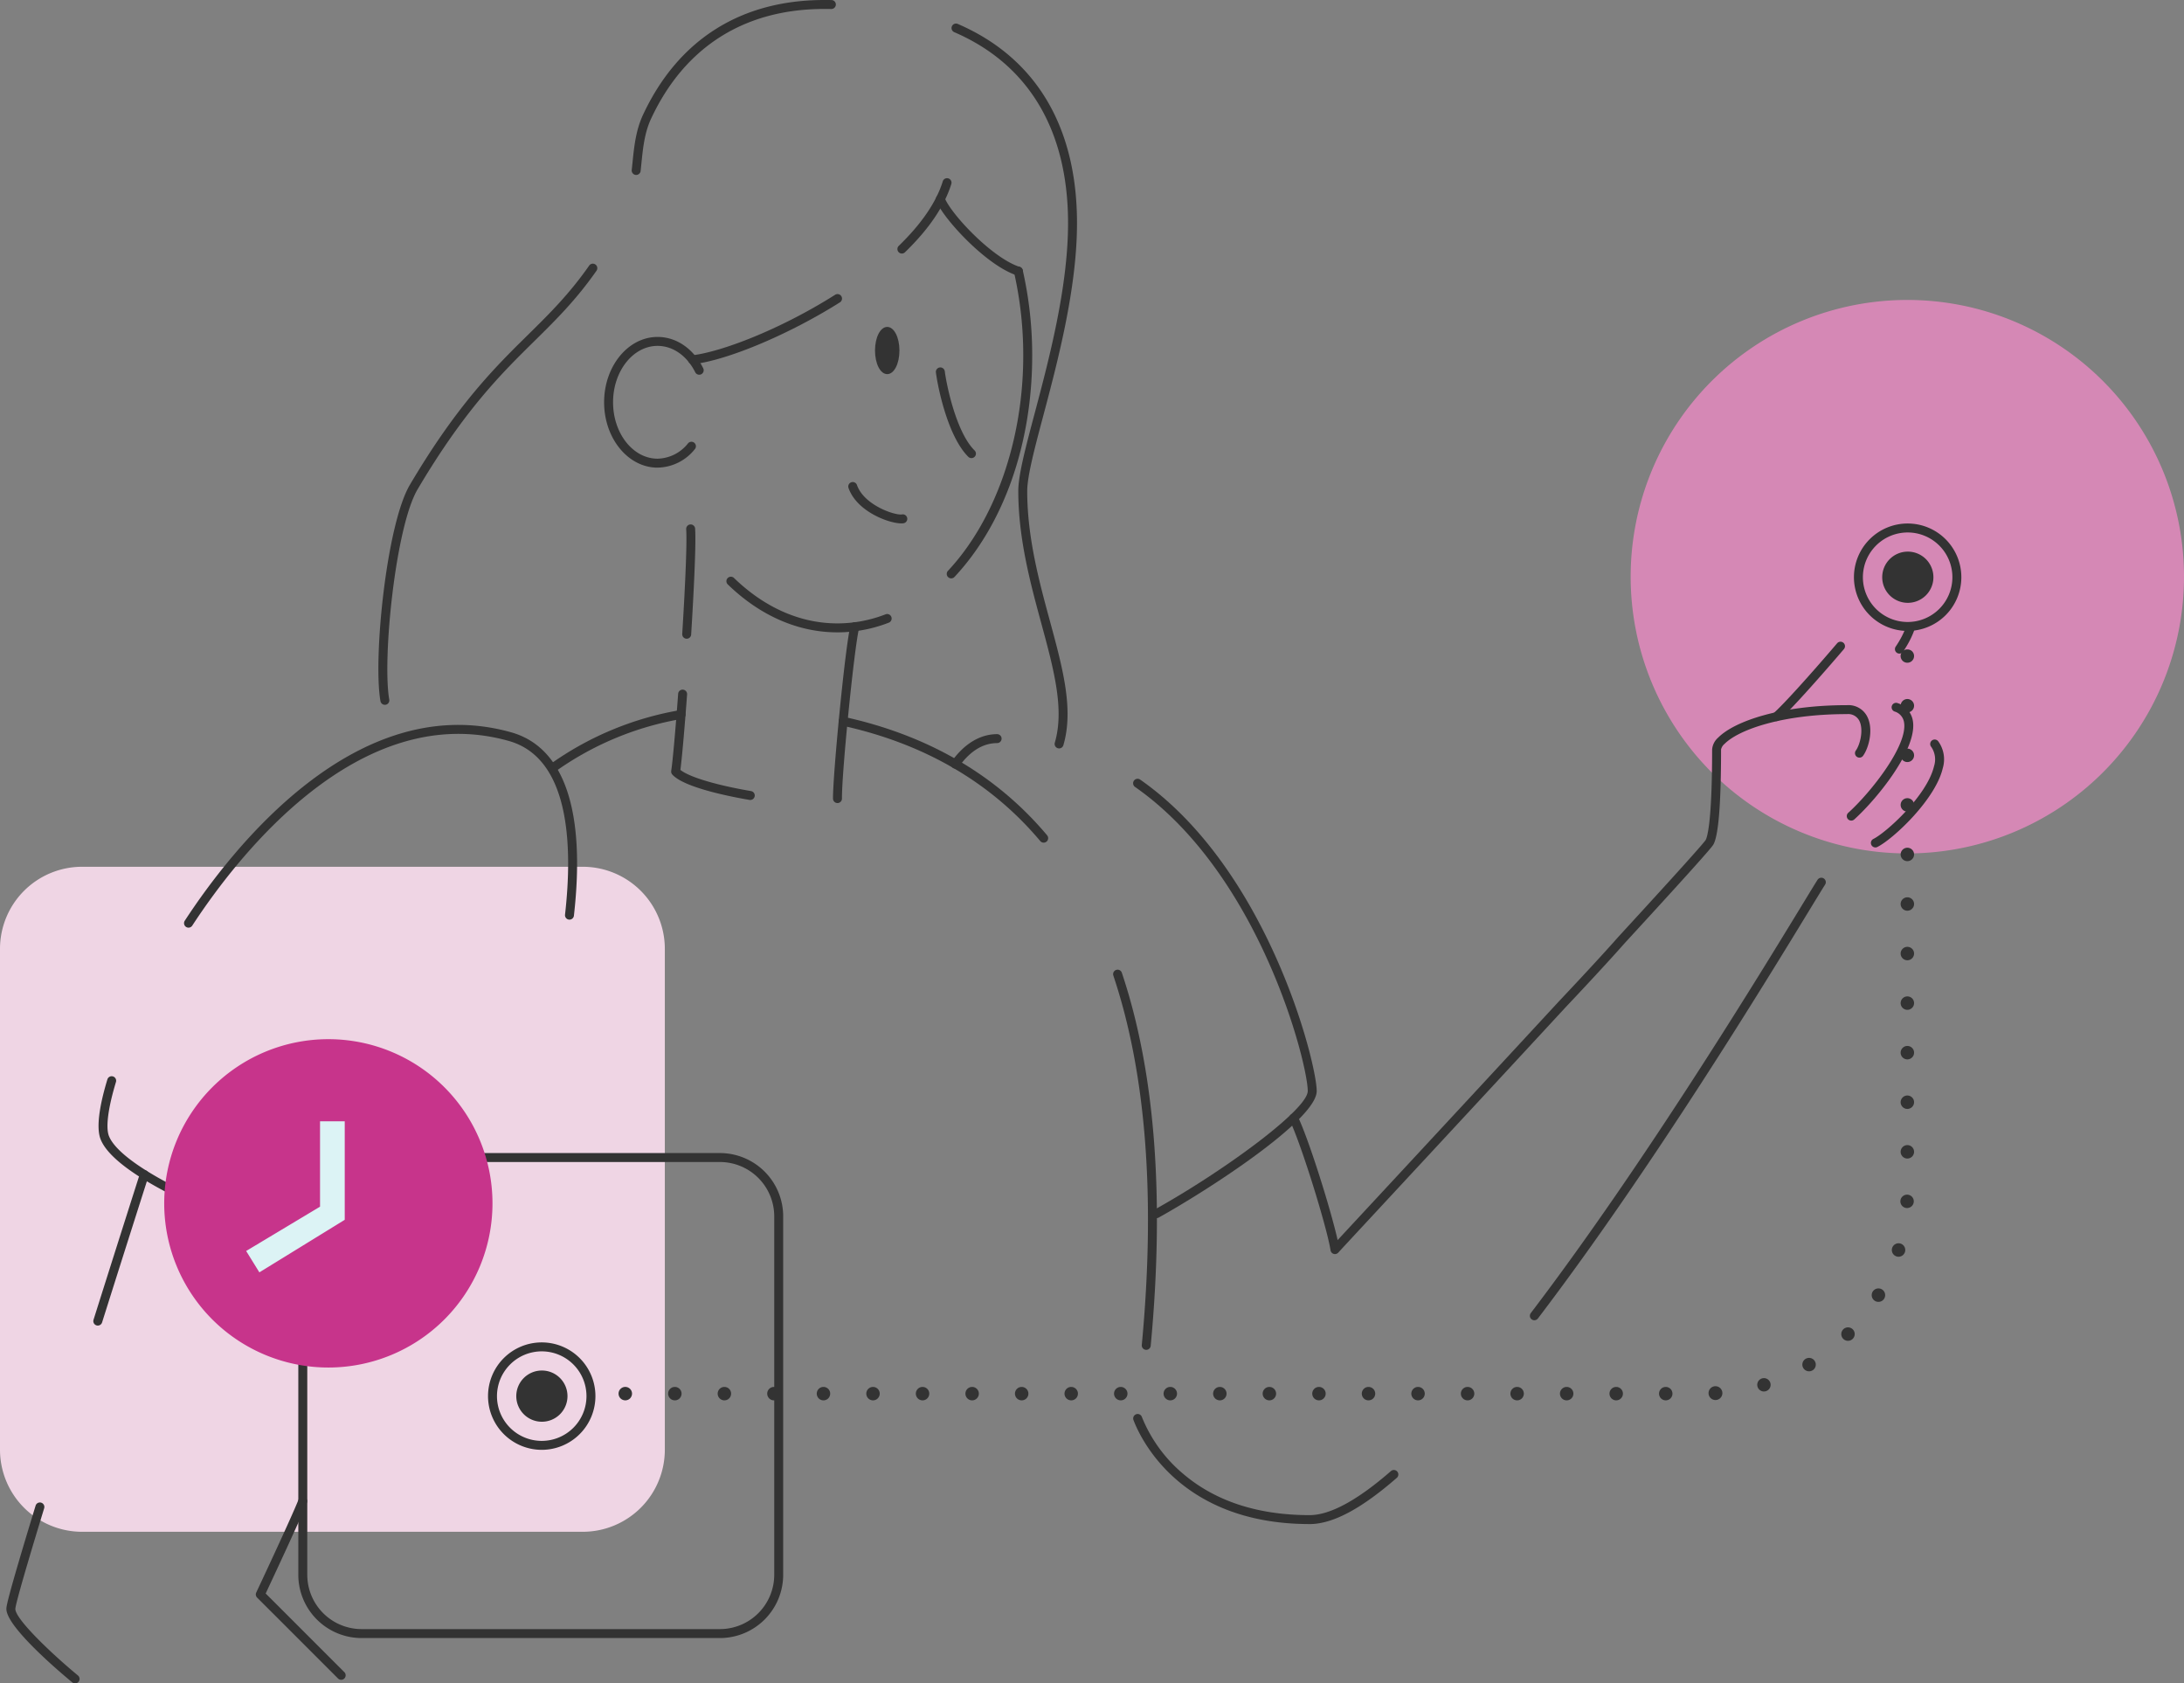 <svg id="Gruppe_3281" data-name="Gruppe 3281" xmlns="http://www.w3.org/2000/svg" xmlns:xlink="http://www.w3.org/1999/xlink" width="527.437" height="406.432" viewBox="0 0 527.437 406.432">
  <rect x="0" y="0" width="527.437" height="406.432" fill="#808080" stroke="none"/>
  <defs>
    <clipPath id="clip-path">
      <rect id="Rechteck_239" data-name="Rechteck 239" width="527.437" height="406.432" fill="none"/>
    </clipPath>
  </defs>
  <g id="Gruppe_3280" data-name="Gruppe 3280" clip-path="url(#clip-path)">
    <path id="Pfad_1229" data-name="Pfad 1229" d="M480.2,193.634H359.28a19.823,19.823,0,0,0-19.813,19.824V334.379a19.824,19.824,0,0,0,19.823,19.813H480.2a19.824,19.824,0,0,0,19.824-19.819V213.458A19.824,19.824,0,0,0,480.2,193.634" transform="translate(-339.467 15.636)" fill="#efd5e4"/>
    <path id="Pfad_1230" data-name="Pfad 1230" d="M0,133.823A66.815,66.815,0,1,0,66.815,67.008,66.815,66.815,0,0,0,0,133.823" transform="translate(393.807 5.411)" fill="#d588b5"/>
    <path id="Pfad_1231" data-name="Pfad 1231" d="M81.155,290.059a1.081,1.081,0,0,0,.8-.352c.938-1.028,5.535-5.978,11.895-12.828,11.06-11.913,27.775-29.916,43.014-46.413.08-.083,8.937-9.431,14.31-15.524,20.593-22.4,21.143-23.366,21.377-23.775,1.228-2.149,1.85-9.866,1.85-22.939a2.477,2.477,0,0,1,.868-1.37c3.489-3.479,14.195-7.189,29.547-7.164a3.006,3.006,0,0,1,2.969,1.594c1.088,2.152.21,5.769-.849,7.218a1.081,1.081,0,0,0,1.745,1.275c1.406-1.924,2.584-6.4,1.033-9.47a5.082,5.082,0,0,0-4.891-2.78c-16.046,0-27.158,3.884-31.08,7.8a4.264,4.264,0,0,0-1.5,2.9c0,17.747-1.2,21.224-1.565,21.866-.318.507-3.49,4.235-21.108,23.4-5.362,6.081-14.192,15.4-14.281,15.493-15.246,16.505-31.96,34.507-43.02,46.419-4.854,5.228-8.5,9.152-10.461,11.274-1.663-7.4-6.911-24.186-9.651-29.914a1.08,1.08,0,1,0-1.95.932c2.921,6.111,9.065,26.117,9.885,31.443a1.08,1.08,0,0,0,1.068.917" transform="translate(241.235 12.72)" fill="#333"/>
    <path id="Pfad_1232" data-name="Pfad 1232" d="M81.12,302.923a1.076,1.076,0,0,0,.86-.427c27.474-36.08,55.164-81.512,65.587-98.616,1.811-2.971,3.12-5.118,3.77-6.134a1.081,1.081,0,0,0-1.822-1.164c-.661,1.035-1.975,3.19-3.792,6.173-10.408,17.078-38.056,62.441-65.461,98.434a1.08,1.08,0,0,0,.858,1.735" transform="translate(289.425 15.833)" fill="#333"/>
    <path id="Pfad_1233" data-name="Pfad 1233" d="M218.154,342.461c5.557,0,12.449-3.655,21.069-11.173a1.081,1.081,0,0,0-1.42-1.63c-8.1,7.062-14.707,10.641-19.649,10.641-12.417,0-22.645-3.317-30.4-9.86a34.958,34.958,0,0,1-10.11-13.849,1.081,1.081,0,1,0-2.022.765c1.589,4.192,11.1,25.1,42.532,25.1" transform="translate(98.116 25.508)" fill="#333"/>
    <path id="Pfad_1234" data-name="Pfad 1234" d="M258.459,134.828a1.075,1.075,0,0,0,.789-.343c11.927-12.742,18.767-32.214,18.767-53.42a92.869,92.869,0,0,0-2.284-20.642,1.081,1.081,0,1,0-2.107.481,90.7,90.7,0,0,1,2.23,20.161c0,20.36-6.8,39.779-18.184,51.944a1.08,1.08,0,0,0,.789,1.819" transform="translate(-28.739 4.811)" fill="#333"/>
    <path id="Pfad_1235" data-name="Pfad 1235" d="M315.615,142.27a34.294,34.294,0,0,0,12.392-2.336,1.081,1.081,0,0,0-.779-2.017,32.138,32.138,0,0,1-11.613,2.191c-8.945,0-17.588-3.795-24.995-10.974a1.081,1.081,0,0,0-1.505,1.552c7.818,7.578,16.981,11.583,26.5,11.583" transform="translate(-113.366 10.403)" fill="#333"/>
    <path id="Pfad_1236" data-name="Pfad 1236" d="M343.691,106.825a11.743,11.743,0,0,0,9.008-4.47,1.08,1.08,0,1,0-1.655-1.39,9.626,9.626,0,0,1-7.353,3.7c-5.926,0-10.747-6.108-10.747-13.617s4.821-13.617,10.747-13.617c3.7,0,7.1,2.38,9.093,6.368a1.08,1.08,0,1,0,1.933-.964c-2.361-4.737-6.484-7.565-11.027-7.565-7.118,0-12.908,7.079-12.908,15.779s5.791,15.779,12.908,15.779" transform="translate(-184.888 6.078)" fill="#333"/>
    <path id="Pfad_1237" data-name="Pfad 1237" d="M300.971,82.636a.985.985,0,0,0,.125-.008c8.36-.966,23.263-7.242,35.438-14.924a1.081,1.081,0,1,0-1.152-1.829c-13.522,8.531-27.608,13.805-34.534,14.606a1.081,1.081,0,0,0,.123,2.154" transform="translate(-133.71 5.306)" fill="#333"/>
    <path id="Pfad_1238" data-name="Pfad 1238" d="M276.485,58a1.079,1.079,0,0,0,.751-.3c5.769-5.584,9.538-11.137,11.2-16.5a1.081,1.081,0,0,0-2.065-.64c-1.553,5.017-5.131,10.262-10.636,15.59A1.081,1.081,0,0,0,276.485,58" transform="translate(-58.689 3.213)" fill="#333"/>
    <path id="Pfad_1239" data-name="Pfad 1239" d="M279.4,63.043a1.081,1.081,0,0,0,.331-2.111c-6.7-2.152-16.687-12.843-18.17-16.749a1.08,1.08,0,1,0-2.02.767c1.589,4.186,12.068,15.643,19.528,18.041a1.1,1.1,0,0,0,.331.052" transform="translate(-33.457 3.511)" fill="#333"/>
    <path id="Pfad_1240" data-name="Pfad 1240" d="M356.1,165.412a1.126,1.126,0,0,0,.189-.016,1.08,1.08,0,0,0,.875-1.253c-1.715-9.722,1.494-41.712,6.845-50.762C375.354,94.2,384.3,85.393,392.187,77.62c5.191-5.115,10.094-9.947,15.046-17.041a1.081,1.081,0,0,0-1.772-1.237c-4.837,6.932-9.672,11.695-14.791,16.739-7.982,7.866-17.032,16.781-28.519,36.2-5.662,9.571-8.921,42-7.113,52.238a1.079,1.079,0,0,0,1.062.893" transform="translate(-263.158 4.755)" fill="#333"/>
    <path id="Pfad_1241" data-name="Pfad 1241" d="M302.333,42.237a1.08,1.08,0,0,0,1.073-.962c.068-.614.131-1.228.193-1.842.39-3.816.758-7.422,2.375-10.869,8.1-17.273,22.546-26.4,41.77-26.4q.864,0,1.714.013a1.107,1.107,0,0,0,1.1-1.066,1.08,1.08,0,0,0-1.065-1.1Q348.624,0,347.745,0C327.621,0,312.5,9.56,304.019,27.646c-1.775,3.78-2.179,7.739-2.569,11.568-.063.607-.125,1.215-.192,1.823a1.081,1.081,0,0,0,.955,1.193,1.131,1.131,0,0,0,.12.006" transform="translate(-148.696 0)" fill="#333"/>
    <path id="Pfad_1242" data-name="Pfad 1242" d="M273.373,180.274a1.08,1.08,0,0,0,1.036-.778c2.539-8.672-.15-18.571-3.265-30.033-2.562-9.435-5.467-20.128-5.467-31.324,0-3.579,1.8-10.377,3.893-18.247C273,86.969,277.7,69.272,277.7,53.458c0-23.351-9.964-39.988-28.818-48.114a1.081,1.081,0,0,0-.855,1.985c18,7.758,27.512,23.708,27.512,46.129,0,15.53-4.655,33.071-8.054,45.878-2.216,8.347-3.965,14.94-3.965,18.8,0,11.485,2.945,22.326,5.544,31.892,3.028,11.146,5.643,20.771,3.276,28.859a1.079,1.079,0,0,0,.734,1.34,1.06,1.06,0,0,0,.3.044" transform="translate(-17.602 0.424)" fill="#333"/>
    <path id="Pfad_1243" data-name="Pfad 1243" d="M333.723,144.753a1.081,1.081,0,0,0,1.077-1.014c.39-6.3,1.266-21.414.952-25.609a1.081,1.081,0,0,0-2.155.162c.213,2.86-.134,12.086-.954,25.313a1.081,1.081,0,0,0,1.013,1.146c.022,0,.044,0,.067,0" transform="translate(-167.884 9.458)" fill="#333"/>
    <path id="Pfad_1244" data-name="Pfad 1244" d="M338.478,180.7a1.081,1.081,0,0,0,.18-2.146c-8.442-1.437-14.984-3.41-17.061-5.115.385-2.936.979-9.631,1.616-18.216a1.08,1.08,0,0,0-1-1.157,1.068,1.068,0,0,0-1.158,1c-.678,9.133-1.3,16.093-1.676,18.618a1.081,1.081,0,0,0,.265.88c2.822,3.142,13.982,5.329,18.648,6.125a1.049,1.049,0,0,0,.183.015" transform="translate(-157.28 12.441)" fill="#333"/>
    <path id="Pfad_1245" data-name="Pfad 1245" d="M297.1,182.663h.012a1.081,1.081,0,0,0,1.069-1.092c-.066-6.3,3.04-37.1,4.153-41.191a1.081,1.081,0,1,0-2.086-.567c-1.25,4.6-4.288,36.1-4.229,41.78a1.081,1.081,0,0,0,1.081,1.07" transform="translate(-94.847 11.225)" fill="#333"/>
    <path id="Pfad_1246" data-name="Pfad 1246" d="M303.328,190.515a1.081,1.081,0,0,0,.827-1.777c-12.193-14.509-28.69-24.127-49.031-28.586a1.081,1.081,0,0,0-.461,2.112c19.864,4.354,35.959,13.729,47.838,27.866a1.079,1.079,0,0,0,.828.385" transform="translate(-51.279 12.93)" fill="#333"/>
    <path id="Pfad_1247" data-name="Pfad 1247" d="M237.509,308.411a1.081,1.081,0,0,0,1.075-.979c3.386-35.885,1.041-66.188-6.972-90.069a1.081,1.081,0,0,0-2.05.687c7.916,23.592,10.228,53.6,6.869,89.178a1.081,1.081,0,0,0,.975,1.177.826.826,0,0,0,.1.005" transform="translate(39.312 17.492)" fill="#333"/>
    <path id="Pfad_1248" data-name="Pfad 1248" d="M335.919,173.226a1.072,1.072,0,0,0,.615-.193,74.066,74.066,0,0,1,29.933-12.269,1.081,1.081,0,0,0-.365-2.131,76.2,76.2,0,0,0-30.8,12.625,1.081,1.081,0,0,0,.617,1.968" transform="translate(-201.803 12.808)" fill="#333"/>
    <path id="Pfad_1249" data-name="Pfad 1249" d="M287.543,76.169c0,2.846,1.1,5.155,2.462,5.155s2.463-2.309,2.463-5.155-1.1-5.155-2.463-5.155-2.462,2.309-2.462,5.155" transform="translate(-75.793 8.465)" fill="#333"/>
    <path id="Pfad_1250" data-name="Pfad 1250" d="M289.992,81.907c1.653,0,2.95-2.5,2.95-5.7s-1.3-5.7-2.95-5.7-2.948,2.5-2.948,5.7,1.295,5.7,2.948,5.7m0-10.521c.984,0,2.078,1.981,2.078,4.825s-1.094,4.824-2.078,4.824-2.076-1.981-2.076-4.824,1.094-4.825,2.076-4.825" transform="translate(-75.728 8.421)" fill="#333"/>
    <path id="Pfad_1251" data-name="Pfad 1251" d="M278.548,103.978a1.08,1.08,0,0,0,.76-1.849c-4.387-4.334-6.728-15.53-7.2-19.111a1.08,1.08,0,0,0-2.142.284c.535,4.043,2.985,15.583,7.826,20.363a1.076,1.076,0,0,0,.76.312" transform="translate(-43.943 6.628)" fill="#333"/>
    <path id="Pfad_1252" data-name="Pfad 1252" d="M298.109,117.677a3.289,3.289,0,0,0,.559-.042,1.081,1.081,0,0,0-.376-2.129c-1.67.3-9.217-2.222-10.9-7.125a1.081,1.081,0,0,0-2.044.7c1.971,5.726,9.761,8.592,12.766,8.592" transform="translate(-80.444 8.693)" fill="#333"/>
    <path id="Pfad_1253" data-name="Pfad 1253" d="M431.406,378.568a1.081,1.081,0,0,0,.764-1.845l-19-18.993c1.583-3.372,8.319-17.757,9.967-21.932a1.081,1.081,0,0,0-2.01-.794c-1.807,4.576-10.151,22.315-10.235,22.494a1.08,1.08,0,0,0,.213,1.224l19.536,19.529a1.078,1.078,0,0,0,.764.317" transform="translate(-349.01 26.996)" fill="#333"/>
    <path id="Pfad_1254" data-name="Pfad 1254" d="M486.841,379.329a1.081,1.081,0,0,0,.688-1.914c-6.279-5.178-15.122-13.584-15.122-16.065.021-.627.952-4.627,6.963-24.307a1.08,1.08,0,0,0-2.066-.631c-7.058,23.111-7.058,24.391-7.058,24.938,0,4.4,13.252,15.542,15.909,17.732a1.072,1.072,0,0,0,.686.247" transform="translate(-468.704 27.103)" fill="#333"/>
    <path id="Pfad_1255" data-name="Pfad 1255" d="M455.859,298.935a1.081,1.081,0,0,0,1.031-.755c6.066-19.228,11.183-35.219,11.233-35.379a1.081,1.081,0,0,0-2.059-.658c-.051.16-5.167,16.155-11.237,35.387a1.082,1.082,0,0,0,.706,1.356,1.1,1.1,0,0,0,.325.05" transform="translate(-432.239 21.107)" fill="#333"/>
    <path id="Pfad_1256" data-name="Pfad 1256" d="M468.249,279.585a1.081,1.081,0,0,0,.344-2.105c-22.365-7.518-38.946-16.623-41.259-22.656-.8-2.077-.175-6.815,1.709-13a1.081,1.081,0,1,0-2.069-.629c-1.449,4.763-2.915,11.128-1.659,14.4,3.123,8.147,24.9,17.983,42.59,23.93a1.061,1.061,0,0,0,.344.057" transform="translate(-401.039 19.414)" fill="#333"/>
    <path id="Pfad_1257" data-name="Pfad 1257" d="M360.154,210.891a1.082,1.082,0,0,0,.906-.49c10.976-16.8,40.4-54.78,76.466-44.579,14.663,4.146,15.466,25.086,13.559,41.922a1.08,1.08,0,1,0,2.146.244c2.872-25.338-2.356-40.638-15.116-44.246-37.453-10.586-67.627,28.276-78.864,45.476a1.081,1.081,0,0,0,.9,1.672" transform="translate(-314.629 13.077)" fill="#333"/>
    <path id="Pfad_1258" data-name="Pfad 1258" d="M66.681,147.466a1.083,1.083,0,0,0,.9-.474c5.794-8.544,3.248-14.44,2.329-16.044-1.089-1.9-2.681-3.031-4.139-2.928a2.5,2.5,0,0,0-2.177,1.655c-.179.438-.937,1.754-4,5.651a1.081,1.081,0,0,0,1.7,1.335c3.7-4.716,4.151-5.809,4.3-6.168.124-.3.25-.312.317-.317.423-.03,1.326.453,2.124,1.846.761,1.328,2.849,6.248-2.244,13.757a1.081,1.081,0,0,0,.894,1.687" transform="translate(392.022 10.337)" fill="#333"/>
    <path id="Pfad_1259" data-name="Pfad 1259" d="M76.815,162.529a1.072,1.072,0,0,0,.681-.242c2.2-1.79,9.717-10.184,15.67-17.173a1.081,1.081,0,0,0-1.646-1.4c-6.814,8-13.573,15.422-15.387,16.9a1.081,1.081,0,0,0,.682,1.919" transform="translate(352.165 11.574)" fill="#333"/>
    <path id="Pfad_1260" data-name="Pfad 1260" d="M61.581,185.444a1.079,1.079,0,0,0,.723-.278c5.551-5,15.4-17.149,14.137-23.907a5.412,5.412,0,0,0-3.625-4.172,1.081,1.081,0,1,0-.772,2.019,3.233,3.233,0,0,1,2.272,2.548c1.038,5.575-8.07,17.049-13.46,21.906a1.081,1.081,0,0,0,.724,1.884" transform="translate(385.5 12.679)" fill="#333"/>
    <path id="Pfad_1261" data-name="Pfad 1261" d="M54.731,191.263a1.077,1.077,0,0,0,.477-.111c3.7-1.822,14.011-11.377,15.8-19.015a7.437,7.437,0,0,0-1.092-6.5,1.081,1.081,0,1,0-1.716,1.315,5.317,5.317,0,0,1,.7,4.688c-1.661,7.1-11.583,16.06-14.646,17.568a1.081,1.081,0,0,0,.479,2.05" transform="translate(398.171 13.341)" fill="#333"/>
    <path id="Pfad_1262" data-name="Pfad 1262" d="M265.269,172.318a1.078,1.078,0,0,0,.879-.451c2.714-3.784,5.83-5.7,9.262-5.7a1.081,1.081,0,0,0,0-2.161c-4.11,0-7.92,2.284-11.018,6.6a1.081,1.081,0,0,0,.878,1.711" transform="translate(-34.575 13.243)" fill="#333"/>
    <path id="Pfad_1263" data-name="Pfad 1263" d="M199.445,280.047a1.078,1.078,0,0,0,.524-.136c11.951-6.651,38.149-23.575,38.149-30.542,0-6.738-11.749-53.625-42.616-75.182a1.081,1.081,0,1,0-1.239,1.771c30.2,21.091,41.693,66.84,41.693,73.411,0,4.454-20.262,19.316-37.038,28.653a1.081,1.081,0,0,0,.526,2.025" transform="translate(79.867 14.05)" fill="#333"/>
    <path id="Pfad_1264" data-name="Pfad 1264" d="M50.753,129.839a11.888,11.888,0,1,0,11.888-11.888,11.889,11.889,0,0,0-11.888,11.888" transform="translate(398.056 9.524)" fill="#d588b5"/>
    <path id="Pfad_1265" data-name="Pfad 1265" d="M62.722,142.888a12.969,12.969,0,1,0-12.969-12.969,12.983,12.983,0,0,0,12.969,12.969m0-23.776a10.807,10.807,0,1,1-10.807,10.807,10.82,10.82,0,0,1,10.807-10.807" transform="translate(397.975 9.444)" fill="#333"/>
    <path id="Pfad_1266" data-name="Pfad 1266" d="M56,129.413a6.182,6.182,0,1,0,6.182-6.183A6.183,6.183,0,0,0,56,129.413" transform="translate(398.556 9.951)" fill="#333"/>
    <path id="Pfad_1267" data-name="Pfad 1267" d="M328.3,374.685h86.552a15.289,15.289,0,0,0,15.271-15.268V272.863a15.289,15.289,0,0,0-15.271-15.271H328.288a15.289,15.289,0,0,0-15.263,15.271v86.558A15.29,15.29,0,0,0,328.3,374.685m86.552-114.931a13.124,13.124,0,0,1,13.109,13.109v86.554a13.125,13.125,0,0,1-13.109,13.106H328.3a13.126,13.126,0,0,1-13.109-13.1V272.863a13.125,13.125,0,0,1,13.1-13.109Z" transform="translate(-240.983 20.8)" fill="#333"/>
    <path id="Pfad_1268" data-name="Pfad 1268" d="M348.431,313.077a1.638,1.638,0,0,0,1.146-.476,1.549,1.549,0,0,0,.346-.53,1.5,1.5,0,0,0,.13-.616,1.624,1.624,0,0,0-.476-1.147,1.643,1.643,0,0,0-1.772-.357,1.928,1.928,0,0,0-.53.357,1.624,1.624,0,0,0-.476,1.147,1.64,1.64,0,0,0,.476,1.146,1.664,1.664,0,0,0,1.156.476" transform="translate(-197.418 25.019)" fill="#333"/>
    <path id="Pfad_1269" data-name="Pfad 1269" d="M63.561,323.865a1.621,1.621,0,1,0-1.621,1.621,1.619,1.619,0,0,0,1.621-1.621m11.964,0a1.621,1.621,0,1,0-1.621,1.621,1.619,1.619,0,0,0,1.621-1.621m11.964,0a1.621,1.621,0,1,0-1.621,1.621,1.619,1.619,0,0,0,1.621-1.621m11.964,0a1.621,1.621,0,1,0-1.621,1.621,1.619,1.619,0,0,0,1.621-1.621m11.964,0a1.621,1.621,0,1,0-1.621,1.621,1.619,1.619,0,0,0,1.621-1.621m11.964,0a1.621,1.621,0,1,0-1.621,1.621,1.619,1.619,0,0,0,1.621-1.621m11.975,0a1.621,1.621,0,1,0-1.621,1.621,1.626,1.626,0,0,0,1.621-1.621m11.964,0a1.621,1.621,0,1,0-1.621,1.621,1.619,1.619,0,0,0,1.621-1.621m11.964,0a1.621,1.621,0,1,0-1.621,1.621,1.619,1.619,0,0,0,1.621-1.621m11.964,0a1.621,1.621,0,1,0-1.621,1.621,1.619,1.619,0,0,0,1.621-1.621m11.964,0a1.621,1.621,0,1,0-1.621,1.621,1.619,1.619,0,0,0,1.621-1.621m11.964,0a1.621,1.621,0,1,0-1.621,1.621,1.619,1.619,0,0,0,1.621-1.621m11.964,0a1.621,1.621,0,1,0-1.621,1.621,1.619,1.619,0,0,0,1.621-1.621m11.975,0a1.621,1.621,0,1,0-1.621,1.621,1.626,1.626,0,0,0,1.621-1.621m11.964,0a1.621,1.621,0,1,0-1.621,1.621,1.619,1.619,0,0,0,1.621-1.621m11.964,0a1.621,1.621,0,1,0-1.621,1.621,1.619,1.619,0,0,0,1.621-1.621m11.964,0a1.621,1.621,0,1,0-1.621,1.621,1.619,1.619,0,0,0,1.621-1.621m11.964,0a1.621,1.621,0,1,0-1.621,1.621,1.619,1.619,0,0,0,1.621-1.621m11.964,0a1.621,1.621,0,1,0-1.621,1.621,1.619,1.619,0,0,0,1.621-1.621m11.964,0a1.621,1.621,0,1,0-1.621,1.621,1.619,1.619,0,0,0,1.621-1.621m11.964,0a1.621,1.621,0,1,0-1.621,1.621,1.619,1.619,0,0,0,1.621-1.621m10.429,1.545a1.67,1.67,0,1,0-.086,0Zm12.148-2.14h0a1.613,1.613,0,1,0-.476.075,1.888,1.888,0,0,0,.476-.075m11.251-5.036v.011a1.622,1.622,0,1,0-2.226-.551,1.648,1.648,0,0,0,1.394.778,1.583,1.583,0,0,0,.832-.238m9.705-7.6h0a1.62,1.62,0,1,0-2.291-2.291,1.631,1.631,0,0,0,0,2.291,1.608,1.608,0,0,0,1.146.476,1.572,1.572,0,0,0,1.146-.476m7.6-9.705a1.626,1.626,0,1,0-2.226.551,1.57,1.57,0,0,0,.832.227,1.623,1.623,0,0,0,1.394-.778m5.015-11.261a1.622,1.622,0,1,0-2.021,1.07,1.415,1.415,0,0,0,.476.076,1.628,1.628,0,0,0,1.545-1.146m2.129-12.148a1.618,1.618,0,1,0-1.7,1.535h.086a1.614,1.614,0,0,0,1.61-1.535m.076-12.04a1.621,1.621,0,1,0-1.621,1.621,1.626,1.626,0,0,0,1.621-1.621m0-11.975a1.621,1.621,0,1,0-1.621,1.621,1.633,1.633,0,0,0,1.621-1.621m0-11.964a1.621,1.621,0,1,0-1.621,1.621,1.626,1.626,0,0,0,1.621-1.621m0-11.964a1.621,1.621,0,1,0-1.621,1.621,1.626,1.626,0,0,0,1.621-1.621m0-11.964a1.621,1.621,0,1,0-1.621,1.621,1.626,1.626,0,0,0,1.621-1.621m0-11.964a1.621,1.621,0,1,0-1.621,1.621,1.626,1.626,0,0,0,1.621-1.621m0-11.964a1.621,1.621,0,1,0-1.621,1.621,1.626,1.626,0,0,0,1.621-1.621m0-11.964a1.621,1.621,0,1,0-1.621,1.621,1.626,1.626,0,0,0,1.621-1.621m0-11.964a1.621,1.621,0,1,0-1.621,1.621,1.626,1.626,0,0,0,1.621-1.621m0-11.975a1.621,1.621,0,1,0-1.621,1.621,1.633,1.633,0,0,0,1.621-1.621" transform="translate(101.037 12.61)" fill="#333"/>
    <path id="Pfad_1270" data-name="Pfad 1270" d="M61.94,148.295a1.624,1.624,0,0,0,1.632-1.621,1.62,1.62,0,0,0-.476-1.146,1.686,1.686,0,0,0-2.3,0,1.6,1.6,0,0,0-.443,1.459,1.824,1.824,0,0,0,.443.832,1.658,1.658,0,0,0,1.146.476" transform="translate(398.675 11.715)" fill="#333"/>
    <path id="Pfad_1271" data-name="Pfad 1271" d="M355.977,312.777a11.888,11.888,0,1,0,11.888-11.888,11.888,11.888,0,0,0-11.888,11.888" transform="translate(-237.038 24.296)" fill="#efd5e4"/>
    <path id="Pfad_1272" data-name="Pfad 1272" d="M367.946,325.827a12.969,12.969,0,1,0-12.969-12.969,12.983,12.983,0,0,0,12.969,12.969m0-23.776a10.807,10.807,0,1,1-10.807,10.807,10.82,10.82,0,0,1,10.807-10.807" transform="translate(-237.119 24.216)" fill="#333"/>
    <path id="Pfad_1273" data-name="Pfad 1273" d="M361.221,312.351a6.183,6.183,0,1,0,6.182-6.182,6.182,6.182,0,0,0-6.182,6.182" transform="translate(-236.539 24.723)" fill="#333"/>
    <path id="Pfad_1274" data-name="Pfad 1274" d="M436.649,243.356H402.625c-3.08,0-5.576,3.1-5.576,6.929v42.262c0,3.825,2.5,6.924,5.578,6.924h34.022c3.08,0,5.578-3.1,5.578-6.927V250.285c0-3.827-2.5-6.929-5.578-6.929" transform="translate(-343.9 19.651)" fill="#dcf3f5"/>
    <path id="Pfad_1275" data-name="Pfad 1275" d="M417.619,232.148a39.638,39.638,0,1,1-39.638,39.639,39.639,39.639,0,0,1,39.638-39.639m-16.658,56.3,20.616-12.689V251.972h-5.966v20.616l-17.842,10.7Z" transform="translate(-338.323 18.746)" fill="#c7348b"/>
  </g>
</svg>
